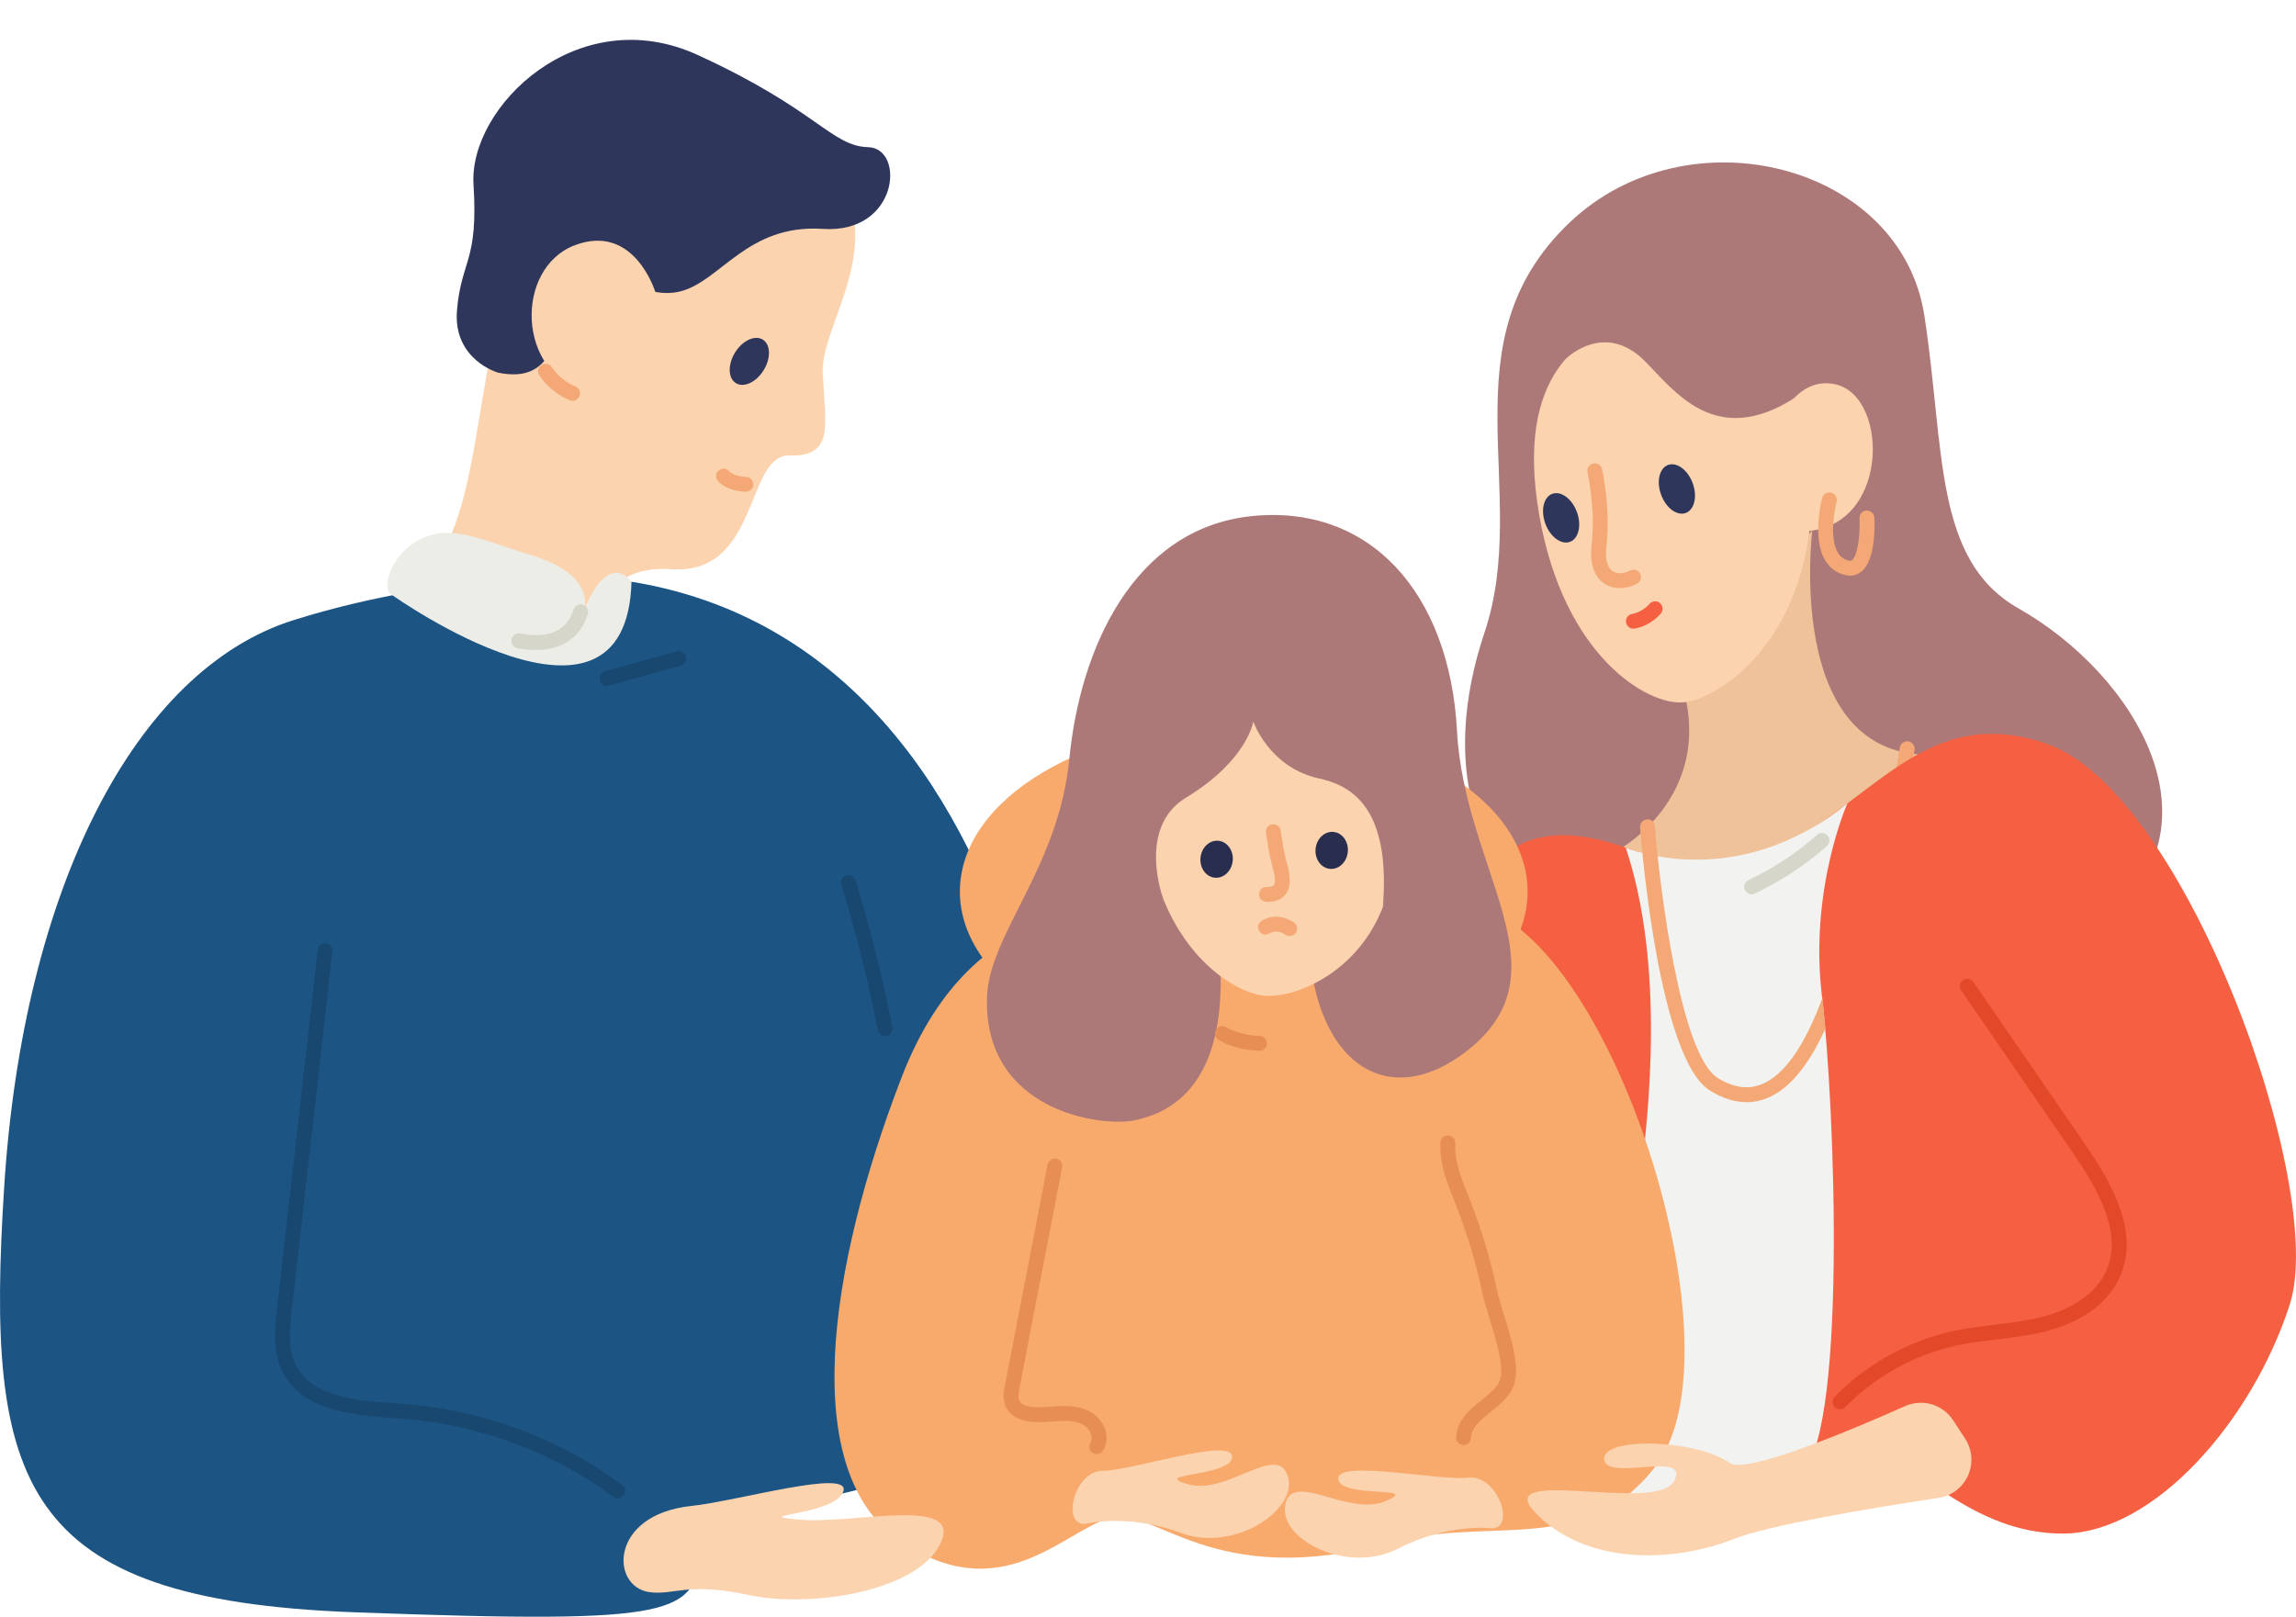 <?xml version="1.0" encoding="UTF-8"?><svg xmlns="http://www.w3.org/2000/svg" xmlns:xlink="http://www.w3.org/1999/xlink" height="1537.0" preserveAspectRatio="xMidYMid meet" version="1.0" viewBox="0.0 -37.9 2182.3 1537.0" width="2182.3" zoomAndPan="magnify"><defs><clipPath id="a"><path d="M 1376 659 L 2182.281 659 L 2182.281 1421 L 1376 1421 Z M 1376 659"/></clipPath><clipPath id="b"><path d="M 0 510 L 1009 510 L 1009 1499.059 L 0 1499.059 Z M 0 510"/></clipPath></defs><g><g><path d="M 1416.367 767.492 C 1416.367 767.492 1366.406 696.664 1411.051 563.254 C 1455.711 429.84 1372.098 287.621 1491.898 173.637 C 1604.227 66.766 1806.773 117.598 1829.059 262.066 C 1848.77 389.953 1837.543 494.48 1918.531 540.449 C 2029.641 603.512 2117.973 748.918 1996.938 841.355 C 1875.914 933.797 1750.316 830.172 1687.246 752.844 C 1624.16 675.52 1500.758 847.477 1416.367 767.492" fill="#ad7878"/></g><g><path d="M 1722.539 466.379 C 1722.539 466.379 1696.828 671.895 1826.137 679.496 C 1826.137 679.496 1710.723 887.262 1533.039 773.297 C 1533.039 773.297 1637.082 720.648 1595.91 603.895 L 1722.539 466.379" fill="#f0c299"/></g><g><path d="M 1813.895 666.887 C 1810.031 666.336 1806.391 668.875 1805.766 672.707 L 1800.461 704.488 C 1799.836 708.32 1802.426 711.965 1806.281 712.625 C 1806.672 712.68 1807.051 712.707 1807.441 712.707 C 1810.836 712.707 1813.84 710.254 1814.422 706.805 L 1819.727 675.023 C 1820.352 671.191 1817.762 667.551 1813.895 666.887" fill="#f4a875"/></g><g clip-path="url(#a)"><path d="M 1545.25 767.949 C 1578.359 779.574 1631.711 802.293 1710.57 756.594 C 1789.453 710.891 1839.66 632.371 1945.75 669.336 C 2077.086 715.094 2212.27 1090.883 2176.43 1202.102 C 2140.562 1313.312 2047.273 1419.469 1961.199 1420 C 1873.438 1420.531 1816.992 1348.109 1782.504 1340.992 C 1748.016 1333.879 1543.43 1441.25 1473.062 1404.531 C 1402.68 1367.82 1354.145 970.285 1387.176 849.477 C 1414.891 748.078 1478.816 744.617 1545.25 767.949" fill="#f46041"/></g><g><path d="M 1755.914 725.805 C 1755.914 725.805 1719.527 807.277 1731.707 908.879 C 1743.875 1010.48 1756.863 1337.652 1708.891 1365.621 C 1660.902 1393.59 1503.777 1444.789 1502 1391.82 C 1500.242 1338.859 1618.492 987.969 1545.242 767.949 C 1545.242 767.949 1649.133 812.414 1755.914 725.805" fill="#f2f2f0"/></g><g clip-path="url(#b)"><path d="M 565.922 510.898 C 565.922 510.898 430.059 504.266 279.027 551.617 C 128 598.973 21.934 808.168 3.957 1090.648 C -14.02 1373.141 18.191 1482.91 336.227 1494.789 C 654.262 1506.668 654.574 1495.789 669.895 1436.371 C 685.211 1376.941 954.227 1390.129 995.656 1274.309 C 1037.09 1158.5 1000.238 547.895 565.922 510.898" fill="#1c5584"/></g><g><path d="M 1451.961 809.719 C 1451.961 721.109 1331.16 649.281 1182.148 649.281 C 1033.141 649.281 912.344 721.109 912.344 809.719 C 912.344 898.328 1033.141 970.156 1182.148 970.156 C 1331.16 970.156 1451.961 898.328 1451.961 809.719" fill="#f8aa6d"/></g><g><path d="M 1545.719 268.48 C 1504.832 280.375 1439.605 315.77 1462.906 451.141 C 1486.219 586.508 1566.512 633.293 1600.629 629.73 C 1634.746 626.16 1724.852 568.254 1722.309 420.191 C 1719.77 272.141 1594.691 254.246 1545.719 268.48" fill="#fbd3ae"/></g><g><path d="M 545.594 543.457 C 558.211 544.902 571.25 539.613 577.617 528.621 C 585.125 515.648 601.734 500.754 638.254 503.23 C 722.148 508.922 708.359 393.891 750.535 395.109 C 792.711 396.32 784.824 366.988 781.887 317.41 C 778.949 267.828 858.645 179.148 773.434 105.379 C 688.223 31.602 549.766 37.801 496 186.18 C 442.234 334.559 463.621 470.211 387.543 525.293 L 545.594 543.457" fill="#fbd3ae"/></g><g><path d="M 473.484 316.391 C 473.484 316.391 430.293 304.27 434.383 256.762 C 438.473 209.262 454.746 211.09 450.062 137.48 C 445.379 63.871 548.992 -37.91 663.141 14.359 C 777.281 66.629 789.898 101.012 825.246 102.02 C 860.59 103.039 854.164 184.488 782.191 179.699 C 710.219 174.898 685.184 229.289 646.801 239.07 C 608.426 248.852 581.012 208.602 552.805 243.16 C 524.598 277.73 528.949 327.512 473.484 316.391" fill="#2e365c"/></g><g><path d="M 622.824 239.551 C 622.824 239.551 602.77 173.512 546.016 195.352 C 489.266 217.18 490.465 317.219 558.312 335.5 L 622.824 239.551" fill="#fbd3ae"/></g><g><path d="M 708.871 429.551 C 690.859 429.031 683.055 420.262 682.227 419.25 C 679.742 416.25 680.156 411.801 683.137 409.309 C 686.113 406.859 690.504 407.199 693.012 410.121 C 693.371 410.488 697.949 415.109 709.066 415.43 C 712.984 415.539 716.047 418.789 715.938 422.699 C 715.824 426.52 712.68 429.551 708.871 429.551" fill="#f4a875"/></g><g><path d="M 1539.719 521.191 C 1534.262 521.191 1529.051 519.719 1524.719 516.766 C 1517.84 512.09 1510.211 501.801 1512.852 479.359 C 1516.719 446.449 1508.969 411.57 1508.879 411.219 C 1508.031 407.422 1510.43 403.641 1514.23 402.781 C 1518.121 401.859 1521.82 404.328 1522.672 408.109 C 1523.012 409.621 1531.031 445.641 1526.871 481.012 C 1525.461 493.031 1527.531 501.594 1532.66 505.098 C 1536.801 507.898 1543.391 507.691 1549.32 504.488 C 1552.77 502.668 1557.07 503.938 1558.898 507.398 C 1560.719 510.832 1559.422 515.109 1556 516.961 C 1550.672 519.785 1545.07 521.191 1539.719 521.191" fill="#f4a875"/></g><g><path d="M 1552.488 559.754 C 1549.129 559.754 1546.148 557.344 1545.539 553.91 C 1544.852 550.074 1547.449 546.406 1551.281 545.746 C 1561.41 543.965 1567.578 536.477 1567.641 536.395 C 1570.121 533.344 1574.559 532.848 1577.57 535.234 C 1580.629 537.66 1581.16 542.102 1578.73 545.164 C 1578.34 545.633 1569.27 556.93 1553.711 559.645 C 1553.289 559.73 1552.879 559.754 1552.488 559.754" fill="#f46041"/></g><g><path d="M 1608.852 421.41 C 1613.5 434.012 1610.551 446.711 1602.27 449.762 C 1593.988 452.82 1583.512 445.07 1578.859 432.469 C 1574.211 419.871 1577.16 407.18 1585.441 404.121 C 1593.719 401.07 1604.199 408.809 1608.852 421.41" fill="#2e365c"/></g><g><path d="M 1498.809 448.852 C 1503.461 461.461 1500.512 474.148 1492.23 477.211 C 1483.949 480.262 1473.469 472.52 1468.82 459.922 C 1464.172 447.309 1467.121 434.621 1475.398 431.57 C 1483.68 428.512 1494.16 436.25 1498.809 448.852" fill="#2e365c"/></g><g><path d="M 725.84 314.031 C 718.793 325.461 706.988 330.98 699.473 326.352 C 691.957 321.719 691.582 308.691 698.633 297.262 C 705.684 285.82 717.484 280.309 724.996 284.941 C 732.512 289.57 732.887 302.59 725.84 314.031" fill="#2e365c"/></g><g><path d="M 1488.172 303.285 C 1488.172 303.285 1524.703 266.508 1563.383 305.383 C 1591.426 333.57 1630.227 388.316 1705.141 340.789 C 1780.059 293.25 1562.215 150.367 1488.172 303.285" fill="#ad7878"/></g><g><path d="M 1685.535 374.551 C 1685.535 374.551 1702.766 318.73 1744.047 327.328 C 1796.781 338.297 1796.441 468.273 1710.758 467.168 L 1685.535 374.551" fill="#fbd3ae"/></g><g><path d="M 1070.992 831.707 C 1070.992 831.707 927.586 803.086 857.012 986.094 C 786.434 1169.102 759.125 1361.52 855.207 1426.871 C 951.281 1492.219 1010.566 1417.742 1054.469 1405.391 C 1098.367 1393.051 1150.426 1474.828 1321.223 1428.648 C 1417.121 1402.73 1508.035 1442.941 1574.273 1355.051 C 1660.594 1240.531 1522.785 825.668 1389.562 821.832 C 1256.336 817.996 1249.969 853.188 1070.992 831.707" fill="#f8aa6d"/></g><g><path d="M 1078.289 1027.16 C 1046.129 1033.711 935.309 1018.359 938.09 910.875 C 939.66 850.316 1006.27 787.66 1016.422 683.188 C 1026.57 578.719 1077.48 464.531 1189.379 452.789 C 1301.289 441.039 1377.789 524.883 1384.871 657.062 C 1391.949 789.242 1488.57 883.184 1397.969 958.133 C 1307.379 1033.078 1218.441 955.68 1249.711 767.461 L 1140.801 769.77 C 1140.801 769.77 1213.398 999.609 1078.289 1027.16" fill="#ad7878"/></g><g><path d="M 1174.621 649.281 C 1174.621 649.281 1316.551 628.203 1324.531 750.312 C 1332.512 872.434 1233.891 915.309 1197.371 908.109 C 1167.34 902.195 1109.25 863.52 1092.5 770.27 C 1075.75 677.016 1174.621 649.281 1174.621 649.281" fill="#fbd3ae"/></g><g><path d="M 1225.828 851.887 C 1224.371 851.887 1222.898 851.445 1221.629 850.523 C 1221.25 850.246 1213.879 845.09 1206.461 849.516 C 1203.18 851.543 1198.789 850.48 1196.781 847.129 C 1194.762 843.777 1195.84 839.445 1199.18 837.434 C 1214.852 827.988 1229.469 838.73 1230.051 839.172 C 1233.172 841.504 1233.828 845.934 1231.48 849.051 C 1230.102 850.91 1227.98 851.887 1225.828 851.887" fill="#f4a875"/></g><g><path d="M 1204.59 819.477 C 1199.59 819.352 1196.531 816.098 1196.641 812.207 C 1196.75 808.371 1199.898 805.34 1203.699 805.34 C 1206.629 805.352 1209.602 805.078 1210.738 803.625 C 1213.41 800.184 1210.41 789.531 1209.281 785.52 C 1206.191 774.648 1203.371 754.543 1203.238 753.699 C 1202.711 749.836 1205.41 746.266 1209.281 745.727 C 1213.328 745.34 1216.719 747.906 1217.25 751.738 C 1217.27 751.949 1220.039 771.738 1222.852 781.684 C 1224.969 789.215 1228.941 803.23 1221.879 812.305 C 1218.16 817.062 1212.371 819.477 1204.59 819.477" fill="#f4a875"/></g><g><path d="M 1141.059 777.418 C 1142.02 767.73 1149.648 760.547 1158.102 761.383 C 1166.551 762.215 1172.629 770.75 1171.672 780.441 C 1170.711 790.133 1163.09 797.312 1154.629 796.477 C 1146.18 795.645 1140.102 787.109 1141.059 777.418" fill="#292e4e"/></g><g><path d="M 1250.441 769.016 C 1251.398 759.324 1259.02 752.145 1267.48 752.98 C 1275.93 753.816 1282.012 762.352 1281.051 772.039 C 1280.09 781.73 1272.461 788.91 1264.012 788.078 C 1255.559 787.242 1249.48 778.711 1250.441 769.016" fill="#292e4e"/></g><g><path d="M 1105.66 816.656 C 1105.66 816.656 1080.172 748.973 1127.262 720.395 C 1185.68 684.938 1191.238 648.016 1191.238 648.016 C 1191.238 648.016 1206.301 692.059 1254.309 702.285 C 1302.32 712.512 1319.781 753.551 1314.461 824.184 C 1314.461 824.184 1416.422 606.777 1189.078 605.164 C 985.309 603.719 1105.66 816.656 1105.66 816.656" fill="#ad7878"/></g><g><path d="M 1748.926 1301.859 C 1747.164 1301.859 1745.371 1301.199 1743.996 1299.859 C 1741.203 1297.133 1741.141 1292.66 1743.871 1289.879 C 1774.449 1258.5 1814.883 1236.242 1857.773 1227.191 C 1870.559 1224.5 1883.57 1222.93 1896.16 1221.41 C 1910.965 1219.629 1926.273 1217.781 1940.734 1214.121 C 1970.598 1206.531 1992.891 1190.562 2001.949 1170.289 C 2017.719 1134.961 1994.789 1093.73 1970.273 1058.07 L 1864.059 903.656 C 1861.863 900.438 1862.66 896.039 1865.879 893.832 C 1869.086 891.656 1873.477 892.473 1875.711 895.656 L 1981.914 1050.062 C 2008.648 1088.961 2033.473 1134.34 2014.848 1176.062 C 2000.039 1209.23 1964.234 1222.723 1944.199 1227.801 C 1928.867 1231.699 1913.086 1233.602 1897.828 1235.441 C 1885.555 1236.91 1872.844 1238.449 1860.703 1241.012 C 1820.52 1249.48 1782.609 1270.332 1753.977 1299.73 C 1752.594 1301.152 1750.77 1301.859 1748.926 1301.859" fill="#e34929"/></g><g><path d="M 1664.91 812.191 C 1662.266 812.191 1659.723 810.699 1658.52 808.137 C 1656.852 804.617 1658.379 800.398 1661.902 798.742 C 1685.594 787.57 1707.504 773.133 1727.035 755.82 C 1729.957 753.215 1734.43 753.516 1737.012 756.414 C 1739.586 759.34 1739.34 763.809 1736.414 766.387 C 1715.859 784.59 1692.828 799.777 1667.91 811.516 C 1666.961 811.973 1665.934 812.191 1664.91 812.191" fill="#d6d6cb"/></g><g><path d="M 587.195 1386.57 C 585.73 1386.57 584.242 1386.109 582.969 1385.172 C 525.375 1342.43 454.23 1316.031 382.672 1310.871 L 377.238 1310.488 C 336.855 1307.641 286.594 1304.129 268.027 1265.09 C 258.871 1245.801 261.352 1223.648 263.367 1205.84 L 301.93 864.938 C 302.344 861.074 305.352 858.164 309.734 858.715 C 313.598 859.16 316.387 862.66 315.941 866.539 L 277.379 1207.43 C 275.504 1224.27 273.352 1243.379 280.773 1259.02 C 295.805 1290.609 339.586 1293.691 378.234 1296.391 L 383.668 1296.781 C 457.898 1302.141 531.66 1329.5 591.414 1373.828 C 594.531 1376.148 595.191 1380.578 592.875 1383.711 C 591.469 1385.57 589.344 1386.57 587.195 1386.57" fill="#184870"/></g><g><path d="M 576.961 614.141 C 573.867 614.141 571.027 612.102 570.145 608.98 C 569.094 605.23 571.305 601.328 575.059 600.281 L 643.055 581.301 C 646.805 580.254 650.723 582.461 651.773 586.199 C 652.82 589.965 650.613 593.855 646.859 594.902 L 578.859 613.883 C 578.23 614.059 577.594 614.141 576.961 614.141" fill="#184870"/></g><g><path d="M 617.348 1475.668 C 640.688 1478.859 653.395 1465.82 711.539 1478.379 C 769.684 1490.941 872.18 1475.289 893.906 1429.43 C 915.637 1383.578 811.746 1411.309 759.836 1406.781 C 707.922 1402.25 792.617 1403.168 801.441 1380.289 C 810.262 1357.41 701.184 1389.09 657.012 1393.762 C 578.922 1402.02 580 1470.578 617.348 1475.668" fill="#fbd3ae"/></g><g><path d="M 1031.871 1410.691 C 1031.871 1410.691 1072.262 1400.629 1122.59 1419.43 C 1172.922 1438.219 1234.301 1397.43 1224 1365.352 C 1213.699 1333.27 1166.66 1383.871 1129.039 1373.129 C 1091.422 1362.41 1171.25 1366.059 1171.121 1347.012 C 1170.988 1327.961 1076.18 1360.219 1048.289 1360.289 C 1020.391 1360.359 1008.602 1413.281 1031.871 1410.691" fill="#fbd3ae"/></g><g><path d="M 1417.781 1414.969 C 1417.781 1414.969 1376.48 1409.75 1328.73 1434.359 C 1280.969 1458.969 1215.199 1425.719 1221.641 1392.641 C 1228.078 1359.578 1280.762 1404.25 1316.852 1389.16 C 1352.941 1374.059 1274.102 1387.121 1271.98 1368.191 C 1269.859 1349.25 1367.809 1370.09 1395.52 1366.859 C 1423.23 1363.629 1441.199 1414.789 1417.781 1414.969" fill="#fbd3ae"/></g><g><path d="M 1042.461 1344.43 C 1041.191 1344.43 1039.898 1344.078 1038.738 1343.371 C 1035.43 1341.328 1034.41 1336.969 1036.449 1333.66 C 1039.461 1328.801 1036.23 1321.27 1031.32 1317.75 C 1026.078 1314 1018.68 1312.43 1007.961 1312.91 C 1005.25 1313.012 1002.578 1313.219 999.871 1313.422 C 992.699 1313.93 985.336 1314.488 977.75 1313.441 C 967.93 1312.059 960.48 1307.66 956.781 1301.02 C 952.371 1293.219 954.105 1284.301 955.266 1278.422 L 995.734 1069.18 C 996.453 1065.352 999.98 1062.852 1004.012 1063.578 C 1007.82 1064.328 1010.328 1068.039 1009.578 1071.859 L 969.113 1281.109 C 968.121 1286.219 967.375 1291.07 969.09 1294.109 C 971.215 1297.879 977.227 1299.109 979.711 1299.449 C 985.887 1300.32 992.203 1299.828 998.824 1299.34 C 1001.672 1299.121 1004.539 1298.91 1007.379 1298.789 C 1016.148 1298.469 1029.109 1298.82 1039.539 1306.262 C 1049.691 1313.551 1055.98 1328.91 1048.48 1341.078 C 1047.129 1343.238 1044.84 1344.43 1042.461 1344.43" fill="#e68e53"/></g><g><path d="M 1391.039 1335.922 C 1386.648 1335.629 1383.73 1332.262 1384 1328.371 C 1385.16 1311.488 1397.488 1301.672 1408.359 1293.012 C 1416.25 1286.73 1423.719 1280.801 1425.879 1273.191 C 1429.602 1260.059 1421.961 1235.461 1415.809 1215.699 C 1413.02 1206.738 1410.398 1198.262 1408.969 1191.469 C 1403.09 1163.422 1394.84 1135.719 1384.422 1109.129 L 1382.289 1103.789 C 1375.262 1086.172 1367.98 1067.949 1369.051 1048.23 C 1369.27 1044.328 1372.172 1041.109 1376.5 1041.57 C 1380.391 1041.77 1383.371 1045.109 1383.172 1049 C 1382.262 1065.609 1388.941 1082.352 1395.398 1098.559 L 1397.551 1103.949 C 1408.281 1131.289 1416.77 1159.762 1422.809 1188.578 C 1424.109 1194.891 1426.59 1202.859 1429.301 1211.512 C 1436.328 1234.18 1444.328 1259.879 1439.449 1277.051 C 1436.059 1289.02 1426.461 1296.66 1417.16 1304.07 C 1407.309 1311.91 1398.82 1318.672 1398.07 1329.34 C 1397.82 1333.059 1394.73 1335.922 1391.039 1335.922" fill="#e68e53"/></g><g><path d="M 373.047 527.992 C 373.047 527.992 595.434 686.27 600.23 515.152 C 600.23 515.152 578.484 483.109 554.535 543.688 C 554.535 543.688 570.672 508.348 500.156 488.391 C 474.969 481.27 442.602 466.051 418.59 468.969 C 375.379 474.238 359.031 522.703 373.047 527.992" fill="#edede8"/></g><g><path d="M 509.594 580.031 C 504.41 580.031 498.918 579.512 493.129 578.434 C 489.207 578.434 486.008 575.219 486.008 571.316 C 486.008 567.41 489.156 564.199 493.047 564.199 C 493.484 564.199 495.277 564.461 495.691 564.547 C 514.008 567.926 537.402 566.711 545.184 541.605 C 546.34 537.883 550.23 535.73 554.035 536.941 C 557.762 538.09 559.828 542.047 558.699 545.77 C 551.801 568.047 534.285 580.031 509.594 580.031" fill="#d6d6cb"/></g><g><path d="M 841.254 947.016 C 837.945 947.016 834.992 944.688 834.332 941.32 C 825.199 894.922 813.531 848.414 799.574 803.062 C 798.441 799.34 800.539 795.391 804.266 794.246 C 808.043 793.09 811.93 795.172 813.09 798.926 C 827.16 844.73 838.965 891.723 848.18 938.59 C 848.926 942.422 846.441 946.137 842.609 946.879 C 842.164 946.977 841.699 947.016 841.254 947.016" fill="#184870"/></g><g><path d="M 544.242 343.102 C 543.332 343.102 542.449 342.941 541.566 342.578 C 529.926 337.789 519.664 329.379 512.629 318.91 C 510.477 315.672 511.332 311.281 514.586 309.109 C 517.734 306.941 522.145 307.801 524.379 311.051 C 529.844 319.23 537.871 325.781 546.918 329.5 C 550.531 330.988 552.27 335.109 550.781 338.73 C 549.648 341.461 547.031 343.102 544.242 343.102" fill="#f4a875"/></g><g><path d="M 1197.141 961.09 C 1196.172 961.07 1174.539 960.754 1158.129 950.594 C 1154.82 948.531 1153.801 944.188 1155.84 940.867 C 1157.941 937.559 1162.27 936.551 1165.578 938.59 C 1178.57 946.645 1197.031 946.965 1197.219 946.965 C 1201.109 947.016 1204.23 950.203 1204.199 954.109 C 1204.141 957.969 1201 961.09 1197.141 961.09" fill="#e68e53"/></g><g><path d="M 1867.785 1329.699 C 1882.406 1352.129 1868.984 1382.121 1842.504 1386.109 C 1779.195 1395.672 1681.23 1411.871 1647.785 1425.199 C 1596.867 1445.5 1513.582 1452.77 1461.992 1402.922 C 1410.406 1353.059 1573.645 1401.301 1590.852 1370.5 C 1608.07 1339.699 1526.746 1371.371 1524.715 1349.539 C 1522.691 1327.719 1611.582 1330.152 1644.426 1352.988 C 1659.879 1363.742 1760.625 1321.129 1810.852 1298.781 C 1827.32 1291.449 1846.617 1297.242 1856.457 1312.328 L 1867.785 1329.699" fill="#fbd3ae"/></g><g><path d="M 1758.566 509.371 C 1757.211 509.371 1755.812 509.207 1754.398 508.902 C 1745.934 507.027 1739.371 502.336 1734.863 494.973 C 1722.012 473.867 1731.562 437.043 1731.977 435.5 C 1732.961 431.746 1736.668 429.402 1740.574 430.477 C 1744.359 431.469 1746.602 435.332 1745.629 439.082 C 1743.254 448.105 1738.867 474.395 1746.949 487.637 C 1749.402 491.633 1752.824 494.09 1757.441 495.113 C 1759.039 495.414 1759.66 495.137 1760.359 494.531 C 1766.312 489.484 1768.105 467.828 1767.426 454.75 C 1767.23 450.859 1770.207 447.551 1774.121 447.332 C 1778.016 447.633 1781.328 450.145 1781.547 454.035 C 1781.875 460.602 1782.926 493.922 1769.484 505.316 C 1766.312 507.992 1762.594 509.371 1758.566 509.371" fill="#f4a875"/></g><g><path d="M 1735.039 939.969 C 1721.273 970.023 1704.539 993.543 1684.297 1003.871 C 1676.461 1007.871 1668.383 1009.879 1660.078 1009.879 C 1648.883 1009.879 1637.289 1006.242 1625.434 998.984 C 1577.488 969.691 1560.598 771.242 1558.84 748.703 C 1558.543 744.812 1561.426 741.422 1565.312 741.117 C 1569.676 740.457 1572.594 743.738 1572.914 747.602 C 1577.562 806.824 1597.395 965.305 1632.82 986.961 C 1649.254 997 1663.984 998.379 1677.898 991.289 C 1700.207 979.898 1718.039 949.113 1732.133 910.809 L 1735.039 939.969" fill="#f4a875"/></g></g></svg>